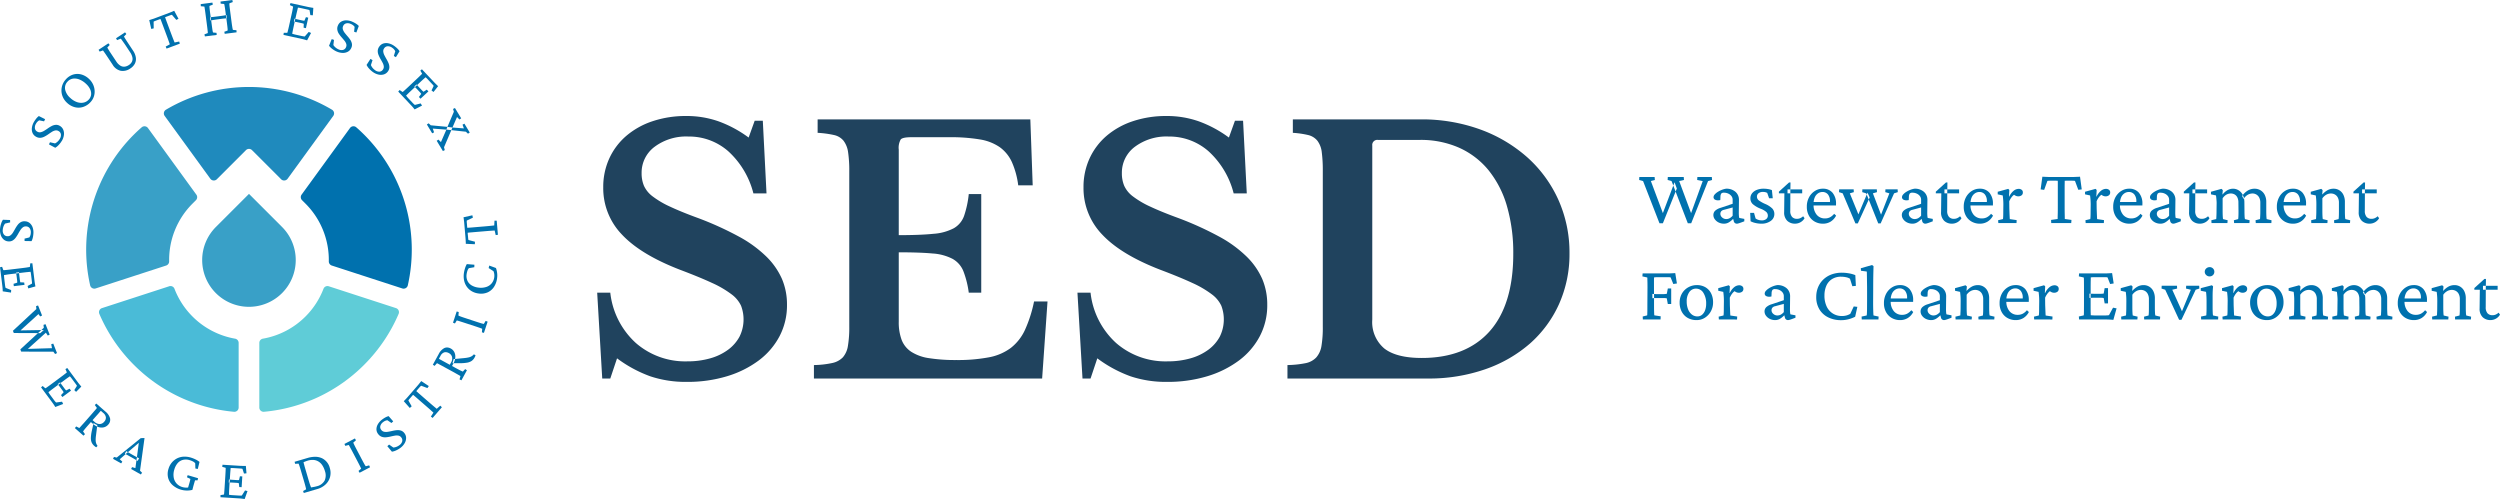 <svg xmlns="http://www.w3.org/2000/svg" xmlns:xlink="http://www.w3.org/1999/xlink" width="400.786" height="80" viewBox="0 0 400.786 80">
  <defs>
    <clipPath id="clip-path">
      <path id="Clip_20" data-name="Clip 20" d="M0,0H5.745V5.838H0Z" fill="none"/>
    </clipPath>
    <clipPath id="clip-path-2">
      <path id="Clip_81" data-name="Clip 81" d="M0,80H400.786V0H0Z" fill="none"/>
    </clipPath>
  </defs>
  <g id="Group_1" data-name="Group 1" transform="translate(-60 -30)">
    <g id="Group_119" data-name="Group 119" transform="translate(60 30)">
      <path id="Fill_1" data-name="Fill 1" d="M11.249.034.479,3.533a.687.687,0,0,0-.425.919,25.988,25.988,0,0,0,5.537,8.175h0a25.982,25.982,0,0,0,16.053,7.528.689.689,0,0,0,.745-.689V9.105a.689.689,0,0,0-.578-.673,12.737,12.737,0,0,1-6.818-3.551A12.746,12.746,0,0,1,12.1.431a.682.682,0,0,0-.85-.4" transform="translate(15.87 45.861)" fill="#4abbd7"/>
      <path id="Fill_3" data-name="Fill 3" d="M4.967,22.327,16.274,26a.688.688,0,0,0,.885-.5A26.074,26.074,0,0,0,10.149,1.34h0Q9.535.726,8.892.166a.687.687,0,0,0-1.005.12L.132,10.96a.689.689,0,0,0,.07.892l.545.545a12.765,12.765,0,0,1,3.746,9.252.694.694,0,0,0,.474.678" transform="translate(48.22 20.241)" fill="#0071ae"/>
      <path id="Fill_5" data-name="Fill 5" d="M19.838,14.71,27.155,4.64a.687.687,0,0,0-.2-.993,26.127,26.127,0,0,0-26.627,0,.686.686,0,0,0-.2.993L7.449,14.71a.689.689,0,0,0,1.045.082l4.663-4.663a.689.689,0,0,1,.974,0l4.663,4.663a.688.688,0,0,0,1.044-.082" transform="translate(26.272 13.943)" fill="#1f8abd"/>
      <path id="Fill_7" data-name="Fill 7" d="M17.042,12.4l.545-.545a.689.689,0,0,0,.07-.892L9.9.286A.687.687,0,0,0,8.9.166Q8.253.727,7.64,1.339h0A26.074,26.074,0,0,0,.63,25.5a.688.688,0,0,0,.884.5l11.308-3.674a.694.694,0,0,0,.474-.678A12.759,12.759,0,0,1,17.042,12.4" transform="translate(13.821 20.241)" fill="#39a0c7"/>
      <path id="Fill_9" data-name="Fill 9" d="M7.4,4.881A12.737,12.737,0,0,1,.578,8.432.688.688,0,0,0,0,9.105v10.36a.688.688,0,0,0,.744.689A25.978,25.978,0,0,0,16.8,12.627h0a26.021,26.021,0,0,0,5.537-8.175.688.688,0,0,0-.426-.919L11.14.034a.682.682,0,0,0-.85.4A12.741,12.741,0,0,1,7.4,4.881Z" transform="translate(41.571 45.861)" fill="#5fccd7"/>
      <path id="Fill_11" data-name="Fill 11" d="M4.8,3.985a3.545,3.545,0,0,1-.488.641,2.451,2.451,0,0,1-.557.458L2.747,4.543,2.909,4.2l.809.185a1.7,1.7,0,0,0,.426-.3,1.967,1.967,0,0,0,.344-.438,1.094,1.094,0,0,0,.173-.718.705.705,0,0,0-.367-.518.751.751,0,0,0-.543-.1,1.628,1.628,0,0,0-.556.237q-.281.18-.58.392A4.946,4.946,0,0,1,2,3.308a1.638,1.638,0,0,1-.652.18,1.232,1.232,0,0,1-.7-.191,1.25,1.25,0,0,1-.535-.591,1.6,1.6,0,0,1-.1-.838A2.473,2.473,0,0,1,.35.925Q.467.725.6.549A3.075,3.075,0,0,1,.858.233,1.824,1.824,0,0,1,1.128,0l1,.5L1.962.848,1.191.686a1.324,1.324,0,0,0-.522.539,1.124,1.124,0,0,0-.178.736.709.709,0,0,0,.366.528.77.77,0,0,0,.557.105,1.761,1.761,0,0,0,.569-.234c.193-.117.389-.247.588-.387A5.308,5.308,0,0,1,3.182,1.6a1.691,1.691,0,0,1,.642-.191,1.138,1.138,0,0,1,.676.174,1.257,1.257,0,0,1,.533.6,1.637,1.637,0,0,1,.109.852,2.459,2.459,0,0,1-.338.956" transform="translate(5.103 18.605)" fill="#0071ae"/>
      <path id="Fill_13" data-name="Fill 13" d="M2.74,5.407a2.488,2.488,0,0,1-.584-.071A2.825,2.825,0,0,1,.908,4.641a2.772,2.772,0,0,1-.785-1.2A2.6,2.6,0,0,1,.062,2.086,2.662,2.662,0,0,1,.732.841,2.578,2.578,0,0,1,1.878.1a2.377,2.377,0,0,1,.68-.1A2.411,2.411,0,0,1,3.17.08,2.893,2.893,0,0,1,4.4.782a2.88,2.88,0,0,1,.663.894,2.755,2.755,0,0,1,.255,1,2.543,2.543,0,0,1-.135.984,2.41,2.41,0,0,1-.516.85,2.756,2.756,0,0,1-1.182.779A2.436,2.436,0,0,1,2.74,5.407ZM2.105.736a1.753,1.753,0,0,0-.271.021,1.446,1.446,0,0,0-.848.463,1.447,1.447,0,0,0-.4,1.259,2.439,2.439,0,0,0,.829,1.368,3.055,3.055,0,0,0,1.054.661,2.157,2.157,0,0,0,.708.127A1.819,1.819,0,0,0,3.512,4.6a1.543,1.543,0,0,0,.858-.479,1.411,1.411,0,0,0,.382-.779A1.621,1.621,0,0,0,4.6,2.464a2.743,2.743,0,0,0-.66-.878,3.374,3.374,0,0,0-1.074-.7A2.135,2.135,0,0,0,2.105.736Z" transform="translate(9.852 11.853)" fill="#0071ae"/>
      <path id="Fill_15" data-name="Fill 15" d="M0,2.8,1.573,1.759l.209.267-.387.415q.02.03.081.138c.041.073.109.184.2.334s.233.362.413.634L2.847,4.69a2.113,2.113,0,0,0,.652.656,1.082,1.082,0,0,0,.678.155,1.544,1.544,0,0,0,.683-.264,1.346,1.346,0,0,0,.477-.512,1.085,1.085,0,0,0,.088-.681,2.317,2.317,0,0,0-.385-.875l-.632-.958q-.22-.334-.4-.585t-.294-.414a1.231,1.231,0,0,0-.162-.2l-.593.232L2.8.95,4.239,0l.208.267-.379.41c.009.015.038.064.085.146s.126.21.236.383.265.409.465.711l.656.995a2.658,2.658,0,0,1,.468,1.161,1.631,1.631,0,0,1-.176.969,2.041,2.041,0,0,1-.693.734,2.066,2.066,0,0,1-1.562.386A2.019,2.019,0,0,1,2.26,5.2L1.447,3.973q-.269-.408-.426-.63L.792,3.02A.762.762,0,0,0,.7,2.9l-.526.188Z" transform="translate(15.805 5.185)" fill="#0071ae"/>
      <path id="Fill_17" data-name="Fill 17" d="M4,0l.687,1.281-.351.179-.7-.811a.89.89,0,0,0-.161.037c-.06.019-.112.037-.156.053l-.3.112L2.792.935q-.141.053-.255.1c.016.044.054.149.112.314s.128.355.209.572.158.425.233.625l.42,1.125q.2.533.352.917c.1.257.167.423.2.5L4.8,4.93l.1.343-2.125.792-.14-.327L3.3,5.377c-.029-.077-.089-.247-.18-.507s-.2-.568-.335-.924l-.42-1.125L2.133,2.2l-.213-.57c-.061-.164-.1-.267-.125-.31q-.111.033-.249.084l-.229.085-.325.122c-.044.016-.094.036-.148.06A.8.8,0,0,0,.7,1.744L.714,2.821l-.393.09L0,1.493l.2-.062.2-.067C.476,1.342.545,1.32.615,1.3s.139-.047.206-.072L3.2.335c.067-.025.133-.051.2-.079L3.6.173,3.8.089C3.869.06,3.935.031,4,0" transform="translate(23.927 1.727)" fill="#0071ae"/>
      <g id="Group_21" data-name="Group 21" transform="translate(32.175)">
        <path id="Clip_20-2" data-name="Clip 20" d="M0,0H5.745V5.838H0Z" fill="none"/>
        <g id="Group_21-2" data-name="Group 21" clip-path="url(#clip-path)">
          <path id="Fill_19" data-name="Fill 19" d="M.674,5.838h0L.6,5.506l.531-.2a.745.745,0,0,0,0-.205l-.011-.1c-.01-.093-.022-.2-.037-.335-.023-.2-.051-.426-.082-.661L.785,2.353C.751,2.089.72,1.862.693,1.678.67,1.519.646,1.357.627,1.243A.66.66,0,0,0,.58,1.052L.017,1,0,.661,1.878.416,1.94.749,1.418.942a.476.476,0,0,0-.009.175c0,.106.017.254.038.427.024.217.054.455.088.709l.065.5-.082.007-.026,0,.067.521.068-.015.037-.008h0L1.6,2.753c.112-.01.258-.025.412-.041.22-.023.49-.055.824-.1s.593-.079.811-.113c.156-.025.289-.047.4-.065l.066.508c-.115.007-.248.018-.408.035-.192.019-.447.049-.8.1-.321.041-.6.081-.828.117-.152.024-.287.048-.4.071h0l.085.652c.039.295.068.517.094.7s.051.319.072.416a.731.731,0,0,0,.055.177l.553.054.027.337L.675,5.838Zm3.175-.414h0l-.061-.332L4.31,4.9a.7.7,0,0,0,.007-.184c0-.106-.018-.252-.037-.421s-.05-.415-.086-.7l-.085-.651.072,0h.026l-.068-.52-.079.014-.017,0-.065-.5c-.04-.3-.072-.534-.1-.709-.03-.21-.056-.345-.072-.42A.534.534,0,0,0,3.755.638L3.2.585,3.175.247,5.071,0l.07.332L4.61.526A.587.587,0,0,0,4.6.7c0,.1.017.238.038.426.019.166.046.379.088.711L4.943,3.5c.04.309.071.53.1.7.029.2.052.325.073.416a.649.649,0,0,0,.054.177l.563.052.017.338L3.85,5.424Z" transform="translate(0 0)" fill="#0071ae"/>
        </g>
      </g>
      <path id="Fill_22" data-name="Fill 22" d="M3.786,5.978h0c-.175-.058-.319-.1-.439-.133-.152-.04-.265-.068-.367-.09L0,5.1l.047-.336.565,0a.748.748,0,0,0,.066-.2l.007-.029c.025-.1.057-.232.1-.394.046-.2.1-.415.148-.651l.36-1.633c.049-.218.1-.436.143-.665L1.478.955c.015-.078.028-.142.039-.2a.613.613,0,0,0,.02-.2L1.026.324,1.124,0,3.912.615c.073.016.155.033.256.052s.19.034.294.051l.325.054L4.709,1.956l-.4-.024-.126-.794a.821.821,0,0,0-.152-.056c-.057-.017-.121-.031-.181-.045L2.865.821C2.771.8,2.679.78,2.573.761A2.508,2.508,0,0,0,2.321.728L2.312.767C2.3.8,2.291.852,2.273.922l-.032.131,0,.011-.055.227c-.03.122-.061.254-.1.417l-.182.823-.1-.027-.031-.009-.105.478.018,0,.114.018L1.57,4.051c-.026.118-.05.233-.074.352-.016.086-.031.164-.045.236l-.016.084c-.017.1-.031.163-.037.192l.162.048.09.026c.089.026.189.052.3.076l.842.185c.131.029.234.05.313.064s.146.025.193.03.09.007.117.007l.635-.725.373.165L3.787,5.977ZM3.6,4.025h0l-.372-.083.026-.614a.584.584,0,0,0-.142-.059c-.067-.02-.151-.042-.249-.064L2.2,3.06c-.077-.018-.16-.033-.245-.045L1.8,2.992l.1-.463.146.038c.088.023.169.041.243.058l.66.145c.092.02.178.036.254.047a1.265,1.265,0,0,0,.151.015L3.6,2.257l.373.082L3.6,4.024Z" transform="translate(45.444 0.493)" fill="#0071ae"/>
      <path id="Fill_24" data-name="Fill 24" d="M1.206,4.99a3.517,3.517,0,0,1-.69-.416A2.481,2.481,0,0,1,0,4.07L.429,3.005l.364.124-.1.824a1.7,1.7,0,0,0,.341.391,1.941,1.941,0,0,0,.473.3,1.089,1.089,0,0,0,.732.094.7.7,0,0,0,.476-.42.749.749,0,0,0,.042-.551,1.616,1.616,0,0,0-.3-.527q-.21-.26-.453-.534a4.988,4.988,0,0,1-.436-.571A1.636,1.636,0,0,1,1.327,1.5,1.227,1.227,0,0,1,1.441.788a1.246,1.246,0,0,1,.53-.595A1.6,1.6,0,0,1,2.793,0a2.437,2.437,0,0,1,.973.232,4.066,4.066,0,0,1,.4.2,2.9,2.9,0,0,1,.342.226,1.719,1.719,0,0,1,.262.244l-.39,1.043-.364-.124L4.1,1.042A1.331,1.331,0,0,0,3.5.581a1.12,1.12,0,0,0-.751-.1A.711.711,0,0,0,2.266.9a.767.767,0,0,0-.043.565,1.767,1.767,0,0,0,.293.541q.207.269.449.543a5.274,5.274,0,0,1,.439.566,1.7,1.7,0,0,1,.259.618,1.141,1.141,0,0,1-.1.691,1.257,1.257,0,0,1-.534.594,1.643,1.643,0,0,1-.836.2,2.462,2.462,0,0,1-.987-.233" transform="translate(52.75 3.265)" fill="#0071ae"/>
      <path id="Fill_26" data-name="Fill 26" d="M1.006,4.634a3.526,3.526,0,0,1-.6-.542A2.428,2.428,0,0,1,0,3.5l.625-.964.333.192L.7,3.518a1.672,1.672,0,0,0,.26.45,1.941,1.941,0,0,0,.406.379,1.091,1.091,0,0,0,.7.234.708.708,0,0,0,.548-.322.755.755,0,0,0,.147-.532,1.623,1.623,0,0,0-.188-.574c-.105-.2-.219-.4-.342-.611A4.937,4.937,0,0,1,1.918,1.9a1.647,1.647,0,0,1-.124-.664,1.232,1.232,0,0,1,.25-.679A1.247,1.247,0,0,1,2.678.072a1.613,1.613,0,0,1,.844-.03,2.454,2.454,0,0,1,.911.414c.125.089.244.181.354.277a3.323,3.323,0,0,1,.292.287,1.778,1.778,0,0,1,.21.29l-.583.949-.333-.191L4.6,1.314A1.323,1.323,0,0,0,4.106.748a1.125,1.125,0,0,0-.717-.24.711.711,0,0,0-.558.32.769.769,0,0,0-.151.546,1.767,1.767,0,0,0,.184.587q.151.3.337.619a5.314,5.314,0,0,1,.321.64,1.7,1.7,0,0,1,.136.656,1.143,1.143,0,0,1-.231.659,1.245,1.245,0,0,1-.639.48,1.633,1.633,0,0,1-.858.037,2.47,2.47,0,0,1-.924-.418" transform="translate(58.765 6.907)" fill="#0071ae"/>
      <path id="Fill_28" data-name="Fill 28" d="M2.629,6.438h0c-.111-.145-.205-.262-.287-.358S2.188,5.9,2.089,5.8L0,3.575l.228-.251L.7,3.641A.77.77,0,0,0,.86,3.517l.324-.293c.135-.122.3-.275.489-.454L2.891,1.626c.2-.186.359-.339.493-.469S3.623.924,3.7.849A.658.658,0,0,0,3.826.7L3.539.212,3.8,0,5.759,2.08c.056.06.118.123.183.188s.136.134.213.208l.1.1.136.13-.734.934-.319-.249.344-.724a.884.884,0,0,0-.094-.132c-.048-.056-.086-.1-.125-.139L4.778,1.66c-.074-.079-.143-.151-.208-.214a2.378,2.378,0,0,0-.189-.169l-.014.013-.135.121-.282.252q-.158.143-.314.289l-.614.578-.066-.078-.02-.024-.356.335.076.072.021.02L1.887,3.6c-.087.081-.174.165-.26.249l-.23.23c-.067.067-.114.113-.14.137l.093.114,0,.006.069.084c.06.071.126.148.2.229l.592.628c.072.079.144.154.221.23a1.959,1.959,0,0,0,.144.134c.033.028.064.052.092.072l.932-.242.216.347-1.2.623Zm.946-1.719h0l-.26-.279.367-.491A.514.514,0,0,0,3.6,3.819c-.041-.052-.1-.115-.17-.194l-.463-.493c-.058-.061-.116-.119-.176-.175l-.111-.1.345-.324.1.114c.068.078.12.134.166.184l.464.493c.071.076.131.135.183.182s.092.08.117.1l.52-.343.262.279L3.576,4.718Z" transform="translate(63.842 11.108)" fill="#0071ae"/>
      <path id="Fill_30" data-name="Fill 30" d="M2.567,6.9h0L1.575,5.255l.28-.19.4.4.871-2L.946,3.3l.207.6-.3.159L0,2.643l.28-.19.349.319,2.665.252-.173.437.8.087L2.75,6.291l.12.457-.3.152ZM6.592,4.12h0L6.251,3.8,3.922,3.549l.182-.42h0l-.809-.1L4.327.6,4.2.152,4.5,0l1,1.653-.28.189-.387-.4L4.1,3.128h0l1.831.141-.214-.6.3-.159L6.873,3.93l-.281.189Z" transform="translate(68.434 17.315)" fill="#0071ae"/>
      <path id="Fill_32" data-name="Fill 32" d="M.01,1.445A3.507,3.507,0,0,1,.17.655,2.435,2.435,0,0,1,.47,0L1.618.045l.006.384L.815.616a1.7,1.7,0,0,0-.254.453,1.963,1.963,0,0,0-.118.544A1.082,1.082,0,0,0,.6,2.334a.7.7,0,0,0,.556.307.754.754,0,0,0,.533-.146,1.637,1.637,0,0,0,.4-.455c.116-.19.232-.392.35-.606a4.908,4.908,0,0,1,.391-.6A1.618,1.618,0,0,1,3.335.385,1.227,1.227,0,0,1,4.046.253a1.242,1.242,0,0,1,.739.3,1.613,1.613,0,0,1,.458.71,2.455,2.455,0,0,1,.109.994,4.176,4.176,0,0,1-.057.446,2.971,2.971,0,0,1-.1.4,1.732,1.732,0,0,1-.141.328L3.942,3.411l-.006-.384.765-.19a1.334,1.334,0,0,0,.234-.713,1.126,1.126,0,0,0-.161-.74.712.712,0,0,0-.56-.315.764.764,0,0,0-.547.149,1.749,1.749,0,0,0-.41.458q-.183.285-.36.606a5.344,5.344,0,0,1-.386.6,1.694,1.694,0,0,1-.494.452,1.138,1.138,0,0,1-.685.138,1.25,1.25,0,0,1-.739-.3,1.634,1.634,0,0,1-.47-.719A2.451,2.451,0,0,1,.01,1.445" transform="translate(0 35.227)" fill="#0071ae"/>
      <path id="Fill_34" data-name="Fill 34" d="M1.761,4.7h0L.428,4.5c0-.162-.01-.315-.021-.458C.395,3.881.383,3.765.37,3.663L0,.635.332.567.523,1.1A.282.282,0,0,0,.588,1.1C.623,1.1.67,1.1.728,1.1c.12-.011.27-.026.434-.044.2-.02.421-.046.663-.076l1.66-.2c.219-.028.471-.06.674-.087L4.6.623A.668.668,0,0,0,4.786.578L4.843.015,5.182,0l.346,2.834c.01.083.023.174.036.26s.031.189.049.293c.015.086.031.173.047.263l.011.062-1.144.319-.11-.39.706-.382a.854.854,0,0,0,0-.161c0-.053-.01-.112-.018-.185l-.122-1c-.012-.109-.026-.206-.04-.3s-.033-.17-.054-.249l-.076.008-.124.013c-.109.01-.234.022-.375.037-.125.012-.26.027-.424.047l-.837.1,0-.065,0-.069-.485.06.008.041.016.09-1.077.132c-.12.015-.24.031-.357.049L1,1.837l-.171.026c-.085.014-.154.024-.193.028,0,.074.007.155.013.263s.016.2.029.306l.1.856c.016.127.03.234.043.318.01.066.022.129.037.193.011.042.021.077.03.105l0,.008.895.355L1.761,4.7Zm.445-1.03h0l-.045-.379.587-.179a.568.568,0,0,0,.008-.154c0-.071-.01-.158-.022-.257l-.082-.67c-.009-.071-.022-.152-.04-.247l-.027-.149.47-.057c0,.045.007.087.01.127l0,.023c.008.089.017.172.026.248l.082.671c.01.085.023.171.04.255s.028.122.036.148l.624.032.046.38-1.714.21Z" transform="translate(0.007 42.206)" fill="#0071ae"/>
      <path id="Fill_36" data-name="Fill 36" d="M6.763,7.787h0L6.48,7.411,1.327,7.4l-.14-.355L4.015,4.433.142,4.418,0,4.062,3.76.568,3.712.108,4.032,0l.641,1.612-.305.149-.274-.378L1.218,4l3.333-.057-.536.495h.372l.566-.5-.4.007.4-.37L4.9,3.109,5.225,3l.666,1.678-.3.149-.308-.462-2.887,2.6,3.865-.118-.118-.633.324-.1.6,1.521-.3.149Z" transform="translate(2.071 48.969)" fill="#0071ae"/>
      <path id="Fill_38" data-name="Fill 38" d="M2.279,6.258h0c-.1-.17-.178-.29-.244-.388s-.145-.212-.217-.309L0,3.11l.255-.223.428.369a.776.776,0,0,0,.178-.1q.131-.092.356-.252c.142-.1.318-.231.538-.394l1.343-1c.222-.165.4-.3.545-.409l.018-.013C3.8.98,3.909.9,3.99.832A.657.657,0,0,0,4.134.7L3.906.181,4.193,0l1.7,2.294c.054.073.106.141.16.208s.123.154.189.231l.129.156.081.1-.838.842-.288-.283.425-.681a.808.808,0,0,0-.077-.142c-.037-.056-.073-.105-.108-.151l-.6-.808c-.061-.082-.122-.162-.181-.236a2.31,2.31,0,0,0-.169-.192L4.6,1.345l-.15.105-.308.218c-.136.1-.246.177-.346.251l-.677.5-.051-.077L3.049,2.31,2.656,2.6l.086.1-.871.646c-.11.082-.2.151-.287.218l-.143.112-.112.088-.023.018c-.062.048-.106.083-.133.1l.04.062.1.161c.052.078.11.162.176.251l.514.693c.067.092.132.177.194.255s.1.117.129.148.064.066.083.084l.954-.132.174.369L2.28,6.257Zm1.139-1.6h0l-.225-.307.421-.446a.557.557,0,0,0-.067-.137c-.035-.057-.082-.125-.147-.213L3,3.014c-.041-.056-.092-.12-.155-.194l-.1-.115.381-.282.085.125c.053.077.1.143.146.2l.4.544c.056.076.11.144.161.2a1.442,1.442,0,0,0,.1.112l.557-.281.228.308L3.418,4.66Z" transform="translate(6.584 58.99)" fill="#0071ae"/>
      <path id="Fill_40" data-name="Fill 40" d="M3.426,7.014h0a1.856,1.856,0,0,1-.161-.1c-.05-.037-.1-.078-.157-.125a1.614,1.614,0,0,1-.424-.568,1.836,1.836,0,0,1-.118-.755,6.39,6.39,0,0,1,.152-1.1L2.954,3.3a2.52,2.52,0,0,0,.61.39L3.381,5.152a5.386,5.386,0,0,0-.048.734,1.58,1.58,0,0,0,.084.5,1.474,1.474,0,0,0,.22.4l-.211.227Zm-2.05-1.87h0L0,3.934l.21-.266.5.257q.041-.046.13-.14c.053-.057.125-.135.206-.229s.171-.193.256-.283.187-.206.279-.311l1.1-1.255c.158-.179.295-.338.4-.466l.047-.055L3.2,1.11c.09-.106.163-.192.216-.257a.608.608,0,0,0,.11-.158L3.19.236,3.433,0,4.9,1.286A2.138,2.138,0,0,1,5.64,2.372a1.117,1.117,0,0,1-.3,1.009,1.329,1.329,0,0,1-.694.426,1.494,1.494,0,0,1-.352.042,1.757,1.757,0,0,1-.5-.078,1.984,1.984,0,0,1-.226-.083l.029-.232-.6-.327L2.954,3.3a.308.308,0,0,1-.026-.021l-.01-.008-.347-.306-.435.495c-.17.195-.309.354-.419.484s-.2.241-.26.323-.1.132-.131.178l-.014.02.307.446-.243.236ZM4.17,1.169a.319.319,0,0,0-.059.048c-.022.02-.057.058-.118.127l-.1.117,0,.005-.133.152-.065.074L3.329,2.1l-.494.561.3.264a1.256,1.256,0,0,0,.818.36h.009A.978.978,0,0,0,4.7,2.912.927.927,0,0,0,4.97,2.2a1.089,1.089,0,0,0-.413-.689Z" transform="translate(12.004 64.696)" fill="#0071ae"/>
      <path id="Fill_42" data-name="Fill 42" d="M4.465,5.845h0L2.9,4.964l.15-.3.534.158.17-1.268L3.429,3.36c-.165-.1-.332-.192-.5-.284s-.318-.177-.486-.269L2.024,2.58l.108-.1L2.348,2.3l.04-.034c-.107-.065-.2-.121-.265-.165l-.231.411.124.066.006,0-.949.827.412.375L1.3,4.066,0,3.334l.15-.3.441.1L4.447.019,5.049,0,4.327,5.237l.326.327-.188.28ZM3.753,3.55l.186.111.007,0,.231-.41c-.1-.048-.218-.11-.349-.179L4.132.77,2.388,2.264l.13.078c.174.1.384.226.624.361.213.119.437.244.628.343l.059.031-.006.049-.05.288Z" transform="translate(18.121 70.222)" fill="#0071ae"/>
      <path id="Fill_44" data-name="Fill 44" d="M2.146,5.3A3.465,3.465,0,0,1,.831,4.6a2.4,2.4,0,0,1-.74-1.14A2.614,2.614,0,0,1,.136,1.953,2.768,2.768,0,0,1,.625,1a2.662,2.662,0,0,1,.8-.678A2.628,2.628,0,0,1,2.482.01,3.435,3.435,0,0,1,3.741.158a4.744,4.744,0,0,1,.731.289,3.1,3.1,0,0,1,.633.4L4.828,1.98,4.442,1.9l-.024-.833a1.09,1.09,0,0,0-.381-.3,2.835,2.835,0,0,0-.492-.2A1.988,1.988,0,0,0,2.388.535a1.681,1.681,0,0,0-.827.558,2.72,2.72,0,0,0-.49.959,2.75,2.75,0,0,0-.1,1.305,1.9,1.9,0,0,0,.479.971,2.025,2.025,0,0,0,.922.554,2.319,2.319,0,0,0,.558.085,1.6,1.6,0,0,0,.59-.081L3.174,5.3l.263-.9c.054-.181.1-.346.136-.493a3.155,3.155,0,0,0,.071-.336l-.553-.264.118-.336,1.663.489L4.794,3.8l-.406-.008c-.008.029-.028.1-.059.205l-.116.392q-.085.291-.138.5c-.036.141-.072.286-.11.436a3.044,3.044,0,0,1-.9.107A3.48,3.48,0,0,1,2.146,5.3" transform="translate(26.879 73.206)" fill="#0071ae"/>
      <path id="Fill_46" data-name="Fill 46" d="M3.882,5.5h0c-.142-.023-.308-.049-.454-.064S3.168,5.408,3.05,5.4L.006,5.21,0,4.871l.558-.09a.7.7,0,0,0,.035-.2c.01-.106.022-.251.036-.436s.029-.4.046-.664L.78,1.81c.017-.271.029-.5.038-.679C.828.924.834.789.836.691a.676.676,0,0,0-.009-.2L.284.336.332,0,3.181.178l.04,0c.071,0,.145.008.222.009s.191.005.3.006l.321,0h.008l.1,1.183-.4.038L3.525.654A.9.9,0,0,0,3.367.622C3.309.616,3.246.61,3.181.606l-1-.063C2.063.536,1.966.532,1.88.529H1.816c-.064,0-.127,0-.189.006,0,.011,0,.03,0,.058s-.007.083-.012.143l0,.031c-.009.1-.02.217-.03.346s-.022.27-.031.425l-.053.842-.076-.008L1.36,2.363l-.031.488h.134L1.4,3.934c-.007.1-.013.213-.018.36l0,.1c0,.084-.006.157-.008.223,0,.1-.006.16-.008.2l.076.01.185.024c.087.011.188.02.306.028l.861.054c.122.008.229.012.319.014l.1,0c.036,0,.069,0,.1,0,.05,0,.086-.006.116-.01l.515-.814.394.1L3.882,5.5ZM3.395,3.6h0l-.381-.025-.069-.61A.569.569,0,0,0,2.8,2.926c-.065-.01-.147-.018-.257-.026l-.674-.041c-.081,0-.165-.007-.249-.007H1.464l.03-.473.15.015c.1.01.177.017.248.021l.674.042c.083.005.153.008.213.008h.045a1.507,1.507,0,0,0,.152-.008l.145-.606.382.023L3.395,3.6Z" transform="translate(35.342 74.503)" fill="#0071ae"/>
      <path id="Fill_48" data-name="Fill 48" d="M1.47,5.807h0l-.111-.319.486-.272a4.046,4.046,0,0,0-.1-.444c-.066-.256-.142-.533-.228-.823l-.472-1.6C.942,1.988.855,1.71.783,1.495a3,3,0,0,0-.15-.4l-.555.034L0,.8,2.064.192A4.34,4.34,0,0,1,3.274,0,2.642,2.642,0,0,1,4.357.218,2.347,2.347,0,0,1,5.642,1.8a2.625,2.625,0,0,1,.04,1.43,2.563,2.563,0,0,1-.707,1.19,3.179,3.179,0,0,1-1.337.75l-2.167.636ZM2.86.5a2.774,2.774,0,0,0-.772.121c-.113.035-.218.071-.32.11A3.406,3.406,0,0,0,1.423.88c.015.051.034.122.057.211s.058.215.1.378.114.4.19.661l.471,1.606c.051.171.1.333.146.481s.091.276.137.4.079.213.109.292c.188-.03.355-.06.507-.088s.287-.062.429-.1A1.923,1.923,0,0,0,4.8,3.832,2.015,2.015,0,0,0,4.861,2.3a3.407,3.407,0,0,0-.426-.945,1.931,1.931,0,0,0-.617-.6A1.777,1.777,0,0,0,3.032.506C2.976.5,2.918.5,2.86.5Z" transform="translate(47.232 73.23)" fill="#0071ae"/>
      <path id="Fill_50" data-name="Fill 50" d="M2.429,5.5l-.173-.291.422-.363A.756.756,0,0,0,2.6,4.657q-.07-.144-.195-.39T2.1,3.675l-.778-1.48Q1.137,1.841,1,1.6C.913,1.431.843,1.3.79,1.209a.638.638,0,0,0-.111-.163l-.538.142L0,.881,1.677,0,1.85.29,1.427.653a.549.549,0,0,0,.054.168c.037.091.1.22.182.386s.194.379.329.636l.778,1.48q.2.378.331.62t.213.366a.719.719,0,0,0,.112.147l.538-.143.141.308Z" transform="translate(55.218 70.29)" fill="#0071ae"/>
      <path id="Fill_52" data-name="Fill 52" d="M3.862,5.074a3.591,3.591,0,0,1-.694.411A2.429,2.429,0,0,1,2.48,5.7l-.734-.881.281-.262.68.475a1.669,1.669,0,0,0,.507-.115A1.947,1.947,0,0,0,3.7,4.64a1.089,1.089,0,0,0,.43-.6.71.71,0,0,0-.145-.618.749.749,0,0,0-.466-.3,1.619,1.619,0,0,0-.6.01q-.329.061-.685.145a4.908,4.908,0,0,1-.709.114,1.642,1.642,0,0,1-.672-.078,1.239,1.239,0,0,1-.574-.439A1.243,1.243,0,0,1,0,2.127a1.606,1.606,0,0,1,.22-.815A2.469,2.469,0,0,1,.885.564c.122-.093.245-.179.369-.256A3.08,3.08,0,0,1,1.616.114,1.771,1.771,0,0,1,1.954,0l.735.837L2.407,1.1,1.754.659a1.325,1.325,0,0,0-.686.3,1.128,1.128,0,0,0-.442.615A.705.705,0,0,0,.767,2.2a.769.769,0,0,0,.477.306,1.764,1.764,0,0,0,.615,0c.223-.036.453-.083.69-.138a5.376,5.376,0,0,1,.707-.118,1.685,1.685,0,0,1,.667.065,1.137,1.137,0,0,1,.561.415,1.257,1.257,0,0,1,.27.752,1.643,1.643,0,0,1-.219.831,2.469,2.469,0,0,1-.673.759" transform="translate(60.35 66.713)" fill="#0071ae"/>
      <path id="Fill_54" data-name="Fill 54" d="M2.8,0,4.015.8l-.223.324-1-.376a.758.758,0,0,0-.125.11C2.621.9,2.584.94,2.553.976l-.21.241L2.185,1.4c-.066.076-.124.147-.174.214q.054.047.249.222c.13.117.283.251.457.4l.5.438.907.787q.429.374.748.638t.412.346l.576-.5.251.253L4.628,5.91l-.28-.219.409-.634c-.062-.055-.2-.175-.4-.36s-.45-.4-.737-.651l-.906-.787-.5-.437-.46-.4a3.3,3.3,0,0,0-.258-.212c-.054.054-.114.118-.178.192s-.118.135-.16.185l-.228.261c-.031.036-.065.078-.1.124a.864.864,0,0,0-.088.136l.527.94-.3.267L0,3.224c.052-.05.1-.1.151-.153L.3,2.916l.15-.159C.5,2.7.546,2.649.593,2.6L2.26.675C2.307.621,2.352.566,2.4.511L2.53.344,2.666.173C2.713.116,2.757.058,2.8,0" transform="translate(64.729 61.09)" fill="#0071ae"/>
      <path id="Fill_56" data-name="Fill 56" d="M4.584,5.266h0l-.3-.147.144-.54L4.4,4.564l-.137-.08c-.084-.05-.174-.1-.267-.152-.115-.063-.238-.134-.333-.188-.114-.066-.232-.133-.364-.205l-1.466-.8c-.237-.13-.441-.241-.606-.329l-.194-.1L1.016,2.7.836,2.6a.627.627,0,0,0-.179-.072l-.374.423L0,2.768.937,1.062A2.139,2.139,0,0,1,1.836.1,1.04,1.04,0,0,1,2.274,0a1.271,1.271,0,0,1,.612.174,1.327,1.327,0,0,1,.566.585A1.628,1.628,0,0,1,3.6,1.6a1.975,1.975,0,0,1-.032.239L5.04,1.7a5.423,5.423,0,0,0,.726-.114,1.558,1.558,0,0,0,.476-.19,1.489,1.489,0,0,0,.338-.3l.268.158a1.63,1.63,0,0,1-.069.18,1.969,1.969,0,0,1-.088.18,1.59,1.59,0,0,1-.462.537,1.83,1.83,0,0,1-.712.279,6.343,6.343,0,0,1-1.11.091H3.322l-.02.037-.225.41.576.316c.2.109.388.211.564.3.144.077.269.139.371.184l.05.022.175.076.37-.4.283.185L4.584,5.265ZM2.05.752a.756.756,0,0,0-.24.039,1.093,1.093,0,0,0-.581.553L.98,1.8a.307.307,0,0,0,.06.048c.027.018.076.047.149.087l.108.06.007,0,.2.113.234.128.328.18.654.359.193-.35a1.245,1.245,0,0,0,.172-.885A.979.979,0,0,0,2.567.9,1.08,1.08,0,0,0,2.05.752ZM3.57,1.841l-.232.022L3.15,2.52h.172A2.482,2.482,0,0,0,3.57,1.841Z" transform="translate(69.389 55.705)" fill="#0071ae"/>
      <path id="Fill_58" data-name="Fill 58" d="M4.958,3.433l-.326-.089.051-.554A.734.734,0,0,0,4.5,2.7c-.1-.037-.238-.085-.411-.145s-.385-.131-.633-.213L1.864,1.824q-.38-.124-.647-.209L.8,1.486A.665.665,0,0,0,.6,1.446l-.288.476L0,1.8.592,0,.919.089.868.643a.5.5,0,0,0,.154.084c.091.04.224.089.4.151s.4.137.679.228l1.588.523q.405.134.669.216c.175.054.311.093.406.115a.636.636,0,0,0,.184.027l.287-.476.316.123Z" transform="translate(72.623 49.933)" fill="#0071ae"/>
      <path id="Fill_60" data-name="Fill 60" d="M5.355,2.265a3.286,3.286,0,0,1-.478,1.359,2.4,2.4,0,0,1-1.013.895,2.64,2.64,0,0,1-1.5.19,2.82,2.82,0,0,1-1.02-.33A2.546,2.546,0,0,1,.554,3.7a2.671,2.671,0,0,1-.468-.989A3.377,3.377,0,0,1,.034,1.455,4.608,4.608,0,0,1,.205.7,3.4,3.4,0,0,1,.5,0L1.718.1,1.7.5.83.653a1.226,1.226,0,0,0-.23.418,2.587,2.587,0,0,0-.126.522A1.88,1.88,0,0,0,.62,2.71a1.7,1.7,0,0,0,.682.717,2.725,2.725,0,0,0,1.024.336,2.842,2.842,0,0,0,1.3-.1,1.851,1.851,0,0,0,.877-.6A1.9,1.9,0,0,0,4.9,2.116a1.977,1.977,0,0,0,0-.52,1.809,1.809,0,0,0-.128-.465L4,.635l.1-.4L5.174.627a3.558,3.558,0,0,1,.18.75,3.3,3.3,0,0,1,0,.888" transform="translate(74.336 42.339)" fill="#0071ae"/>
      <path id="Fill_62" data-name="Fill 62" d="M0,.318,1.418,0,1.5.386.527.844a.867.867,0,0,0-.008.166c0,.062,0,.117.009.164l.028.319c0,.06.012.139.02.24s.02.192.033.274c.047,0,.158-.013.332-.024s.377-.028.608-.048l.664-.057,1.2-.1c.377-.032.7-.063.978-.093s.453-.048.535-.055L4.965.866l.357,0,.193,2.26-.353.048-.17-.735c-.082.007-.262.019-.536.037s-.6.042-.981.075l-1.2.1-.664.057-.608.052c-.173.015-.284.027-.331.037,0,.078,0,.165.014.262S.7,3.236.71,3.3l.03.346q.006.07.018.159a.808.808,0,0,0,.036.157l1.041.277-.019.4L.364,4.572c0-.072,0-.143,0-.214L.35,4.144c0-.071-.006-.143-.01-.217S.332,3.78.326,3.709L.109,1.175C.1,1.1.1,1.033.086.962L.059.75Q.046.645.032.534C.023.46.012.388,0,.318" transform="translate(74.308 34.514)" fill="#0071ae"/>
      <path id="Fill_64" data-name="Fill 64" d="M7.5,0l5.3,5.3a7.5,7.5,0,0,1,0,10.607h0a7.5,7.5,0,0,1-10.608,0h0A7.5,7.5,0,0,1,2.2,5.3Z" transform="translate(32.414 31.083)" fill="#39a0c7"/>
      <path id="Fill_66" data-name="Fill 66" d="M0,28.326H2.1a12.793,12.793,0,0,0,4.1,8.066,12.05,12.05,0,0,0,8.255,2.941,13.11,13.11,0,0,0,3.668-.486,8.806,8.806,0,0,0,2.86-1.376,6.373,6.373,0,0,0,1.835-2.1,6.2,6.2,0,0,0,.242-4.964,4.862,4.862,0,0,0-1.537-1.834,16.131,16.131,0,0,0-3.1-1.808q-1.971-.917-5.1-2.1-6.313-2.428-9.334-5.638A10.691,10.691,0,0,1,.971,11.438,10.948,10.948,0,0,1,1.942,6.8,10.562,10.562,0,0,1,4.667,3.183,12.588,12.588,0,0,1,8.876.836,16.737,16.737,0,0,1,14.3,0a15.355,15.355,0,0,1,5.179.863,19.043,19.043,0,0,1,4.8,2.59l.972-2.7h1.3l.593,11.654h-2.1a13.665,13.665,0,0,0-4.047-6.771,9.516,9.516,0,0,0-6.366-2.347A8.473,8.473,0,0,0,9.2,4.937,5.163,5.163,0,0,0,7.122,9.172,5.132,5.132,0,0,0,7.5,11.195a4.445,4.445,0,0,0,1.4,1.7,14.624,14.624,0,0,0,2.806,1.645q1.781.839,4.586,1.862a51.917,51.917,0,0,1,6.448,2.94,19.645,19.645,0,0,1,4.37,3.184,11.534,11.534,0,0,1,2.509,3.588,10.428,10.428,0,0,1,.809,4.155,10.662,10.662,0,0,1-1.186,5.017,11.609,11.609,0,0,1-3.319,3.885,16.369,16.369,0,0,1-5.071,2.536,21.783,21.783,0,0,1-6.5.917,17.869,17.869,0,0,1-5.827-.89,20.637,20.637,0,0,1-5.342-2.887L2.1,42.084H.809Z" transform="translate(95.738 18.598)" fill="#20435e"/>
      <path id="Fill_68" data-name="Fill 68" d="M13.6,18.56q3.453,0,5.557-.216a8.236,8.236,0,0,0,3.264-.89,3.7,3.7,0,0,0,1.646-1.97,15.777,15.777,0,0,0,.756-3.507h2V27.786h-2a15.044,15.044,0,0,0-.864-3.453,3.949,3.949,0,0,0-1.726-1.969,8.074,8.074,0,0,0-3.211-.864Q17,21.313,13.6,21.311V32.426a8.089,8.089,0,0,0,.459,2.914,4,4,0,0,0,1.537,1.915,7.186,7.186,0,0,0,2.86,1.025,27.028,27.028,0,0,0,4.37.3,26.634,26.634,0,0,0,5.207-.432,8.454,8.454,0,0,0,3.534-1.51,7.8,7.8,0,0,0,2.266-2.887,21.046,21.046,0,0,0,1.457-4.559h2.158l-.863,12.356H0V39.386a14.806,14.806,0,0,0,2.914-.323,3.32,3.32,0,0,0,1.727-.918,3.626,3.626,0,0,0,.809-1.834,17.869,17.869,0,0,0,.216-3.076V8.308A19.849,19.849,0,0,0,5.477,5.26a3.913,3.913,0,0,0-.729-1.835,2.721,2.721,0,0,0-1.537-.917A16.059,16.059,0,0,0,.594,2.157V0h34.1l.378,10.575h-2.32a13.244,13.244,0,0,0-1.025-3.75,6.031,6.031,0,0,0-1.943-2.374,7.784,7.784,0,0,0-3.21-1.241,28.1,28.1,0,0,0-4.829-.351h-6.1c-.936,0-1.51.117-1.726.351A2.7,2.7,0,0,0,13.6,4.855Z" transform="translate(130.484 19.138)" fill="#20435e"/>
      <path id="Fill_70" data-name="Fill 70" d="M0,28.326H2.1a12.793,12.793,0,0,0,4.1,8.066,12.05,12.05,0,0,0,8.255,2.941,13.11,13.11,0,0,0,3.668-.486,8.806,8.806,0,0,0,2.86-1.376,6.373,6.373,0,0,0,1.835-2.1,6.2,6.2,0,0,0,.242-4.964,4.862,4.862,0,0,0-1.537-1.834,16.131,16.131,0,0,0-3.1-1.808q-1.971-.917-5.1-2.1-6.313-2.428-9.334-5.638A10.691,10.691,0,0,1,.971,11.438,10.948,10.948,0,0,1,1.942,6.8,10.562,10.562,0,0,1,4.667,3.183,12.588,12.588,0,0,1,8.876.836,16.737,16.737,0,0,1,14.3,0a15.355,15.355,0,0,1,5.179.863,19.043,19.043,0,0,1,4.8,2.59l.972-2.7h1.3l.593,11.654h-2.1a13.665,13.665,0,0,0-4.047-6.771,9.516,9.516,0,0,0-6.366-2.347A8.473,8.473,0,0,0,9.2,4.937,5.163,5.163,0,0,0,7.122,9.172,5.132,5.132,0,0,0,7.5,11.195a4.445,4.445,0,0,0,1.4,1.7,14.624,14.624,0,0,0,2.806,1.645q1.781.839,4.586,1.862a51.917,51.917,0,0,1,6.448,2.94,19.645,19.645,0,0,1,4.37,3.184,11.534,11.534,0,0,1,2.509,3.588,10.428,10.428,0,0,1,.809,4.155,10.662,10.662,0,0,1-1.186,5.017,11.609,11.609,0,0,1-3.319,3.885,16.369,16.369,0,0,1-5.071,2.536,21.783,21.783,0,0,1-6.5.917,17.869,17.869,0,0,1-5.827-.89,20.637,20.637,0,0,1-5.342-2.887L2.1,42.084H.809Z" transform="translate(172.731 18.598)" fill="#20435e"/>
      <path id="Fill_72" data-name="Fill 72" d="M22.5,41.545H0V39.387a16.2,16.2,0,0,0,2.887-.3,3.215,3.215,0,0,0,1.726-.917,3.658,3.658,0,0,0,.837-1.834,17.921,17.921,0,0,0,.216-3.1V8.309A23.083,23.083,0,0,0,5.5,5.26a3.738,3.738,0,0,0-.7-1.833,2.711,2.711,0,0,0-1.483-.917A14.428,14.428,0,0,0,.864,2.158V0h20.5a27.446,27.446,0,0,1,9.55,1.618A23.357,23.357,0,0,1,38.47,6.1a20.354,20.354,0,0,1,4.964,6.8,20.678,20.678,0,0,1,1.78,8.579,19.556,19.556,0,0,1-1.672,8.12,18.648,18.648,0,0,1-4.667,6.34A21.74,21.74,0,0,1,31.7,40.061,27.454,27.454,0,0,1,22.5,41.545ZM14.514,3.291a.813.813,0,0,0-.917.917V32.1a5.535,5.535,0,0,0,1.942,4.64c1.289,1,3.3,1.51,5.989,1.51,4.69,0,8.348-1.434,10.872-4.262s3.8-7,3.8-12.409a26.845,26.845,0,0,0-1.025-7.716A16.34,16.34,0,0,0,32.211,8.12,12.909,12.909,0,0,0,27.49,4.532a15.188,15.188,0,0,0-6.231-1.241Z" transform="translate(206.398 19.138)" fill="#20435e"/>
      <path id="Fill_74" data-name="Fill 74" d="M8.339,7.421H7.8L5.841,2.337l.2-.488L5.672.843l-.2.531L5.194.654,4.565.478,4.59,0H7.144l.037.478L6.414.642l1.91,5.153L10.187.654,9.3.478,9.332,0h2.315l.037.478-.641.176L8.34,7.421Zm-4.541,0H3.257L.628.654,0,.478.025,0H2.477l.038.478L1.874.642,3.8,5.788,5.471,1.375l.37.962L3.8,7.421Z" transform="translate(262.782 28.376)" fill="#0071ae"/>
      <path id="Fill_76" data-name="Fill 76" d="M3.761,5.61a.5.5,0,0,1-.5-.44l-.094-.335a3.364,3.364,0,0,1-.655.542,1.5,1.5,0,0,1-.787.233,1.93,1.93,0,0,1-.893-.2,1.664,1.664,0,0,1-.61-.516A1.131,1.131,0,0,1,0,4.239a.952.952,0,0,1,.277-.7,2.25,2.25,0,0,1,.9-.478l1.912-.643V1.774A.955.955,0,0,0,2.905,1.2,1.3,1.3,0,0,0,2.4.793,1.605,1.605,0,0,0,1.7.642.547.547,0,0,0,1.27.774a.959.959,0,0,0-.138.522l-.025.528a1.718,1.718,0,0,1-.367.043,1.024,1.024,0,0,1-.4-.075.447.447,0,0,1-.315-.434A.668.668,0,0,1,.208.931,2.2,2.2,0,0,1,.692.522,3.647,3.647,0,0,1,1.346.189,3.217,3.217,0,0,1,2.037,0,2.187,2.187,0,0,1,3.528.491,1.672,1.672,0,0,1,4.1,1.774L4.075,3.887c0,.149.006.3.019.465a1.566,1.566,0,0,0,.057.339l.806.151v.389l-.617.228c-.127.045-.234.08-.327.106A.913.913,0,0,1,3.761,5.61Zm-.667-2.6h0l-1.408.378a.773.773,0,0,0-.434.239.641.641,0,0,0-.132.415A.767.767,0,0,0,1.4,4.61a.955.955,0,0,0,.661.258A1.148,1.148,0,0,0,2.6,4.736a1.731,1.731,0,0,0,.49-.409V3.006Z" transform="translate(274.68 30.25)" fill="#0071ae"/>
      <path id="Fill_78" data-name="Fill 78" d="M1.786,5.61A4.163,4.163,0,0,1,.855,5.5,3.136,3.136,0,0,1,.063,5.22L0,3.874H.616l.252.906a1.738,1.738,0,0,0,1.006.3,1.084,1.084,0,0,0,.692-.208.674.674,0,0,0,.264-.559.8.8,0,0,0-.239-.573,3,3,0,0,0-.931-.534A4.328,4.328,0,0,1,.4,2.459a1.24,1.24,0,0,1-.365-.924,1.264,1.264,0,0,1,.271-.8A1.775,1.775,0,0,1,1.056.195,2.917,2.917,0,0,1,2.163,0,4.2,4.2,0,0,1,2.88.063a2.816,2.816,0,0,1,.6.164l.139,1.308H3.031l-.3-.856a1.133,1.133,0,0,0-.3-.119A1.565,1.565,0,0,0,2.05.516a1.1,1.1,0,0,0-.7.208.649.649,0,0,0-.265.534.745.745,0,0,0,.29.61A5.374,5.374,0,0,0,2.39,2.44a3.579,3.579,0,0,1,1.157.742,1.275,1.275,0,0,1,.327.881,1.325,1.325,0,0,1-.591,1.113,2.465,2.465,0,0,1-1.5.434" transform="translate(280.58 30.25)" fill="#0071ae"/>
      <path id="Clip_81-2" data-name="Clip 81" d="M0,80H400.786V0H0Z" fill="none"/>
      <g id="Mask_Group_4" data-name="Mask Group 4" clip-path="url(#clip-path-2)">
        <path id="Fill_80" data-name="Fill 80" d="M2.591,6.6a1.763,1.763,0,0,1-1.258-.465,1.844,1.844,0,0,1-.49-1.4L.88,1.736H0V1.472L1.623,0h.238L1.842,1.107H3.735v.629h-1.9v-.29l.006-.339H1.383v.629h.452L1.824,4.541a1.415,1.415,0,0,0,.283.968,1.021,1.021,0,0,0,.8.315A1.248,1.248,0,0,0,3.44,5.71a1.672,1.672,0,0,0,.446-.3l.227.314a1.7,1.7,0,0,1-.654.648A1.758,1.758,0,0,1,2.591,6.6Z" transform="translate(285.183 29.257)" fill="#0071ae"/>
        <path id="Fill_82" data-name="Fill 82" d="M2.591,5.61a2.644,2.644,0,0,1-1.314-.327,2.4,2.4,0,0,1-.931-.937A2.869,2.869,0,0,1,0,2.906,3.119,3.119,0,0,1,.365,1.359,2.684,2.684,0,0,1,1.321.346,2.323,2.323,0,0,1,2.591,0,1.958,1.958,0,0,1,4.125.654a2.686,2.686,0,0,1,.554,1.812v.226H.818V2.138H3.849L3.71,2.3V2.038A1.7,1.7,0,0,0,3.384.919,1.106,1.106,0,0,0,2.49.529a1.251,1.251,0,0,0-.679.207,1.47,1.47,0,0,0-.528.629,2.467,2.467,0,0,0-.2,1.063v.151a2.357,2.357,0,0,0,.509,1.61,1.675,1.675,0,0,0,1.315.579A1.74,1.74,0,0,0,3.7,4.591a2.171,2.171,0,0,0,.679-.566l.314.29A2.445,2.445,0,0,1,3.8,5.29a2.334,2.334,0,0,1-1.208.32" transform="translate(289.661 30.25)" fill="#0071ae"/>
        <path id="Fill_83" data-name="Fill 83" d="M6.679,5.459h-.39L4.765,1.642l.153-.334L4.578.528,4.446.844l.319.8L3.019,5.459h-.39L.591.642,0,.453.025,0H2.352l.025.453L1.736.642,3.112,4.016,4.446.844l-.081-.2L3.723.453,3.748,0H6.062l.025.453L5.434.642,6.74,4.064,8.075.642,7.421.453,7.446,0H9.4l.025.453L8.83.642,6.679,5.459Z" transform="translate(294.818 30.351)" fill="#0071ae"/>
        <path id="Fill_84" data-name="Fill 84" d="M3.761,5.61a.5.5,0,0,1-.5-.44l-.094-.335a3.364,3.364,0,0,1-.655.542,1.5,1.5,0,0,1-.787.233,1.93,1.93,0,0,1-.893-.2,1.664,1.664,0,0,1-.61-.516A1.131,1.131,0,0,1,0,4.239a.952.952,0,0,1,.277-.7,2.25,2.25,0,0,1,.9-.478l1.912-.643V1.774A.955.955,0,0,0,2.905,1.2,1.3,1.3,0,0,0,2.4.793,1.605,1.605,0,0,0,1.7.642.547.547,0,0,0,1.27.774a.959.959,0,0,0-.138.522l-.025.528a1.718,1.718,0,0,1-.367.043,1.024,1.024,0,0,1-.4-.075.447.447,0,0,1-.315-.434A.668.668,0,0,1,.208.931,2.2,2.2,0,0,1,.692.522,3.647,3.647,0,0,1,1.346.189,3.217,3.217,0,0,1,2.037,0,2.187,2.187,0,0,1,3.528.491,1.672,1.672,0,0,1,4.1,1.774L4.075,3.887c0,.149.006.3.019.465a1.566,1.566,0,0,0,.057.339l.806.151v.389l-.617.228c-.127.045-.234.08-.327.106A.913.913,0,0,1,3.761,5.61Zm-.667-2.6h0l-1.408.378a.773.773,0,0,0-.434.239.641.641,0,0,0-.132.415A.767.767,0,0,0,1.4,4.61a.955.955,0,0,0,.661.258A1.148,1.148,0,0,0,2.6,4.736a1.731,1.731,0,0,0,.49-.409V3.006Z" transform="translate(304.892 30.25)" fill="#0071ae"/>
        <path id="Fill_85" data-name="Fill 85" d="M2.591,6.6a1.763,1.763,0,0,1-1.258-.465,1.844,1.844,0,0,1-.491-1.4L.88,1.736H0V1.472L1.622,0h.239L1.842,1.107H3.735v.629h-1.9v-.29l.006-.339H1.383v.629h.452L1.824,4.541a1.415,1.415,0,0,0,.283.968,1.021,1.021,0,0,0,.8.315A1.253,1.253,0,0,0,3.44,5.71a1.672,1.672,0,0,0,.446-.3l.227.314a1.715,1.715,0,0,1-.654.648A1.758,1.758,0,0,1,2.591,6.6Z" transform="translate(310.339 29.257)" fill="#0071ae"/>
        <path id="Fill_86" data-name="Fill 86" d="M2.591,5.61a2.644,2.644,0,0,1-1.314-.327,2.4,2.4,0,0,1-.931-.937A2.869,2.869,0,0,1,0,2.906,3.129,3.129,0,0,1,.365,1.359,2.684,2.684,0,0,1,1.321.346,2.323,2.323,0,0,1,2.591,0,1.958,1.958,0,0,1,4.125.654a2.686,2.686,0,0,1,.554,1.812v.226H.818V2.138H3.849L3.71,2.3V2.038A1.7,1.7,0,0,0,3.384.919,1.106,1.106,0,0,0,2.49.529a1.251,1.251,0,0,0-.679.207,1.47,1.47,0,0,0-.528.629,2.467,2.467,0,0,0-.2,1.063v.151a2.357,2.357,0,0,0,.509,1.61,1.675,1.675,0,0,0,1.315.579A1.74,1.74,0,0,0,3.7,4.591a2.171,2.171,0,0,0,.679-.566l.314.29A2.445,2.445,0,0,1,3.8,5.29a2.334,2.334,0,0,1-1.208.32" transform="translate(314.816 30.25)" fill="#0071ae"/>
        <path id="Fill_87" data-name="Fill 87" d="M.1,5.484.063,5.031l.78-.188a2.258,2.258,0,0,0,.025-.227c.008-.109.015-.256.019-.44S.893,3.765.893,3.5l.013-.981Q.906,2.1.874,1.7T.805,1.056L0,.881V.465L1.686,0l.176.176L1.811,1.233l.038.012A2.592,2.592,0,0,1,2.617.258,1.338,1.338,0,0,1,3.346,0,.792.792,0,0,1,3.83.145a.5.5,0,0,1,.2.434.541.541,0,0,1-.207.459A.841.841,0,0,1,3.3,1.2a.97.97,0,0,1-.434-.1,1.615,1.615,0,0,1-.4-.276l.227.075a1.83,1.83,0,0,0-.453.422,3.02,3.02,0,0,0-.39.672l.013,1.17q.012.315.025.654c.008.226.017.43.025.61s.017.321.025.422l1.1.163-.025.478Z" transform="translate(320.262 30.276)" fill="#0071ae"/>
        <path id="Fill_88" data-name="Fill 88" d="M6.314,0,6.59,2.038,6.037,2.1,5.509.679A1.254,1.254,0,0,0,5.276.648c-.088,0-.166-.006-.233-.006H4.251c-.143,0-.272,0-.39.012,0,.067,0,.224-.006.472s-.006.535-.006.861V4.629q0,.805.012,1.39c.009.39.013.643.013.761l1.069.151-.038.5H1.7l-.025-.5L2.729,6.78c0-.118,0-.371.013-.761s.012-.853.012-1.39v-3.5c0-.248,0-.405-.012-.472C2.633.646,2.509.642,2.371.642H1.534c-.067,0-.142,0-.226.006a1.221,1.221,0,0,0-.226.031L.566,2.113,0,2.038.277,0c.1.008.2.015.3.019l.3.012.309.013c.1,0,.207.006.307.006h3.6c.1,0,.2,0,.3-.006L5.7.031,6.006.019c.1,0,.207-.011.308-.019" transform="translate(327.143 28.326)" fill="#0071ae"/>
        <path id="Fill_89" data-name="Fill 89" d="M.1,5.484.063,5.031l.78-.188a2.258,2.258,0,0,0,.025-.227c.008-.109.015-.256.019-.44S.893,3.765.893,3.5l.013-.981Q.906,2.1.874,1.7T.805,1.056L0,.881V.465L1.686,0l.176.176L1.811,1.233l.038.012A2.592,2.592,0,0,1,2.617.258,1.338,1.338,0,0,1,3.346,0,.792.792,0,0,1,3.83.145a.5.5,0,0,1,.2.434.541.541,0,0,1-.207.459A.841.841,0,0,1,3.3,1.2a.97.97,0,0,1-.434-.1,1.615,1.615,0,0,1-.4-.276l.227.075a1.83,1.83,0,0,0-.453.422,3.02,3.02,0,0,0-.39.672l.013,1.17q.012.315.025.654c.008.226.017.43.025.61s.017.321.025.422l1.1.163-.025.478Z" transform="translate(334.262 30.276)" fill="#0071ae"/>
        <path id="Fill_90" data-name="Fill 90" d="M2.591,5.61a2.644,2.644,0,0,1-1.314-.327,2.4,2.4,0,0,1-.931-.937A2.869,2.869,0,0,1,0,2.906,3.119,3.119,0,0,1,.365,1.359,2.684,2.684,0,0,1,1.321.346,2.323,2.323,0,0,1,2.591,0,1.958,1.958,0,0,1,4.125.654a2.686,2.686,0,0,1,.554,1.812v.226H.818V2.138H3.849L3.71,2.3V2.038A1.7,1.7,0,0,0,3.384.919,1.106,1.106,0,0,0,2.49.529a1.251,1.251,0,0,0-.679.207,1.47,1.47,0,0,0-.528.629,2.467,2.467,0,0,0-.2,1.063v.151a2.357,2.357,0,0,0,.509,1.61,1.675,1.675,0,0,0,1.315.579A1.74,1.74,0,0,0,3.7,4.591a2.171,2.171,0,0,0,.679-.566l.314.29A2.445,2.445,0,0,1,3.8,5.29a2.334,2.334,0,0,1-1.208.32" transform="translate(338.777 30.25)" fill="#0071ae"/>
        <path id="Fill_91" data-name="Fill 91" d="M3.761,5.61a.5.5,0,0,1-.5-.44l-.095-.335a3.364,3.364,0,0,1-.654.542,1.5,1.5,0,0,1-.787.233,1.93,1.93,0,0,1-.893-.2,1.664,1.664,0,0,1-.61-.516A1.131,1.131,0,0,1,0,4.239a.952.952,0,0,1,.277-.7,2.25,2.25,0,0,1,.9-.478l1.912-.643V1.774A.955.955,0,0,0,2.905,1.2,1.3,1.3,0,0,0,2.4.793,1.605,1.605,0,0,0,1.7.642.547.547,0,0,0,1.27.774a.959.959,0,0,0-.138.522l-.025.528a1.718,1.718,0,0,1-.367.043,1.024,1.024,0,0,1-.4-.075.447.447,0,0,1-.315-.434A.668.668,0,0,1,.208.931,2.2,2.2,0,0,1,.692.522,3.647,3.647,0,0,1,1.346.189,3.217,3.217,0,0,1,2.037,0,2.187,2.187,0,0,1,3.528.491,1.672,1.672,0,0,1,4.1,1.774L4.075,3.887c0,.149.006.3.019.465a1.566,1.566,0,0,0,.057.339l.806.151v.389l-.617.228c-.127.045-.234.08-.327.106A.913.913,0,0,1,3.761,5.61Zm-.667-2.6h0l-1.408.378a.773.773,0,0,0-.434.239.641.641,0,0,0-.132.415A.767.767,0,0,0,1.4,4.61a.955.955,0,0,0,.661.258A1.148,1.148,0,0,0,2.6,4.736a1.731,1.731,0,0,0,.49-.409V3.006Z" transform="translate(344.651 30.25)" fill="#0071ae"/>
        <path id="Fill_92" data-name="Fill 92" d="M2.591,6.6a1.763,1.763,0,0,1-1.258-.465,1.844,1.844,0,0,1-.49-1.4L.88,1.736H0V1.472L1.623,0h.239l-.02,1.107H3.736v.629h-1.9v-.29l.006-.339H1.384v.629h.451L1.824,4.541a1.415,1.415,0,0,0,.283.968,1.024,1.024,0,0,0,.8.315A1.248,1.248,0,0,0,3.44,5.71a1.692,1.692,0,0,0,.447-.3l.226.314a1.7,1.7,0,0,1-.654.648A1.758,1.758,0,0,1,2.591,6.6Z" transform="translate(350.097 29.257)" fill="#0071ae"/>
        <path id="Fill_93" data-name="Fill 93" d="M2.629,5.51H.088L.063,5.056l.78-.188c.007-.054.013-.122.018-.227s.011-.226.019-.4.013-.4.013-.716l.013-.981A4.507,4.507,0,0,0,.9,2C.888,1.829.873,1.653.855,1.478s-.034-.3-.05-.4L0,.906V.49L1.685.025l.214.2-.063.68.038.012a2.542,2.542,0,0,1,.811-.7A1.892,1.892,0,0,1,3.547,0,1.7,1.7,0,0,1,4.4.239a1.836,1.836,0,0,1,.686.729l.024.046c-.037.047-.077.1-.118.155l.238.466c.01-.016.021-.032.032-.048l.03-.042a2.11,2.11,0,0,0-.182-.531A2.923,2.923,0,0,1,5.93.283,2.1,2.1,0,0,1,6.981,0a1.848,1.848,0,0,1,.955.252,1.79,1.79,0,0,1,.679.729,2.463,2.463,0,0,1,.251,1.157v1.42c0,.283.006.556.019.813a4.708,4.708,0,0,0,.044.5l.78.188-.025.452h-2.5l-.038-.453.716-.188c.009-.072.016-.157.02-.252s.01-.224.019-.384.012-.342.012-.585V2.277A1.767,1.767,0,0,0,7.723,1.4,1.2,1.2,0,0,0,6.679.767a1.554,1.554,0,0,0-.793.214,1.976,1.976,0,0,0-.592.564,3.364,3.364,0,0,1,.064.681l.014,1.333c0,.317.006.583.018.813a2.757,2.757,0,0,0,.057.5l.755.188-.038.452H3.71l-.037-.453.691-.188c.008-.064.016-.141.026-.252.007-.093.013-.212.018-.384s.007-.361.007-.585L4.4,2.264a1.861,1.861,0,0,0-.17-.868A1.106,1.106,0,0,0,3.786.918,1.229,1.229,0,0,0,3.2.767a1.486,1.486,0,0,0-.73.189,1.766,1.766,0,0,0-.6.591V3.434c0,.365.006.68.019.937a4.523,4.523,0,0,0,.044.5l.743.188-.038.453Z" transform="translate(354.449 30.251)" fill="#0071ae"/>
        <path id="Fill_94" data-name="Fill 94" d="M2.591,5.61a2.644,2.644,0,0,1-1.314-.327,2.4,2.4,0,0,1-.931-.937A2.869,2.869,0,0,1,0,2.906,3.119,3.119,0,0,1,.365,1.359,2.684,2.684,0,0,1,1.321.346,2.323,2.323,0,0,1,2.591,0,1.958,1.958,0,0,1,4.125.654a2.686,2.686,0,0,1,.554,1.812v.226H.818V2.138H3.849L3.71,2.3V2.038A1.7,1.7,0,0,0,3.384.919,1.106,1.106,0,0,0,2.49.529a1.251,1.251,0,0,0-.679.207,1.47,1.47,0,0,0-.528.629,2.467,2.467,0,0,0-.2,1.063v.151a2.357,2.357,0,0,0,.509,1.61,1.675,1.675,0,0,0,1.315.579A1.74,1.74,0,0,0,3.7,4.591a2.171,2.171,0,0,0,.679-.566l.314.29A2.445,2.445,0,0,1,3.8,5.29a2.334,2.334,0,0,1-1.208.32" transform="translate(365.014 30.25)" fill="#0071ae"/>
        <path id="Fill_95" data-name="Fill 95" d="M.088,5.509.063,5.056l.779-.188a2.291,2.291,0,0,0,.019-.24c0-.1.011-.238.019-.415s.013-.406.013-.691L.9,2.553C.9,2.277.895,2,.874,1.73S.83,1.241.805,1.081L0,.906V.49L1.685.025l.214.2L1.836.893l.038.013A3.085,3.085,0,0,1,2.742.214,2.045,2.045,0,0,1,3.673,0a1.708,1.708,0,0,1,1.54.943,2.557,2.557,0,0,1,.258,1.22v1.4q0,.453.019.818a2.466,2.466,0,0,0,.057.491l.779.188-.037.453H3.761l-.026-.453.73-.188c.008-.067.017-.152.025-.252s.015-.228.019-.384.006-.35.006-.585V2.289a1.777,1.777,0,0,0-.195-.9A1.174,1.174,0,0,0,3.836.912,1.3,1.3,0,0,0,3.245.767a1.513,1.513,0,0,0-.774.208,1.885,1.885,0,0,0-.61.572V3.434c0,.386.007.7.019.937a4.691,4.691,0,0,0,.044.5l.78.188-.038.453Z" transform="translate(370.448 30.251)" fill="#0071ae"/>
        <path id="Fill_96" data-name="Fill 96" d="M2.592,6.6a1.766,1.766,0,0,1-1.258-.465,1.841,1.841,0,0,1-.49-1.4L.881,1.736H0V1.472L1.623,0h.239L1.843,1.107H3.736v.629h-1.9v-.29l.006-.339H1.384v.629h.452L1.824,4.541a1.415,1.415,0,0,0,.283.968,1.025,1.025,0,0,0,.8.315A1.245,1.245,0,0,0,3.44,5.71a1.674,1.674,0,0,0,.447-.3l.227.314a1.712,1.712,0,0,1-.655.648A1.752,1.752,0,0,1,2.592,6.6Z" transform="translate(377.29 29.257)" fill="#0071ae"/>
        <path id="Fill_97" data-name="Fill 97" d="M2.918,7.434H.075L.05,6.956.767,6.78a1.618,1.618,0,0,0,.019-.252c0-.108.007-.255.011-.442l0-.143C.8,5.689.8,5.37.8,4.994L.818,2.34c0-.319,0-.6-.007-.849S.8,1.078.8.944A1.452,1.452,0,0,0,.78.7L0,.529.038.051H4.012c.118,0,.244,0,.383-.007.12,0,.264-.01.416-.019l.17-.009L5.27,0l.264,1.661-.578.087L4.528.692A1,1,0,0,0,4.32.661c-.081,0-.165-.005-.258-.005h-1.4c-.124,0-.266,0-.421.005a2.68,2.68,0,0,0-.371.031c0,.034,0,.1-.005.189s-.007.216-.007.352V2.264l.005,1.09-.126-.01L1.6,3.334v.691l.256-.013h.016l0-.656.052,0c.119.008.228.013.333.013H3.308a3,3,0,0,0,.4-.02c.086-.011.16-.021.208-.031l.163-.855h.541V4.955H4.075L3.912,4.05a1.12,1.12,0,0,0-.233-.037C3.563,4,3.438,4,3.308,4H2.251c-.088,0-.188,0-.283.006l-.1,0,0,.995c0,.415,0,.732.006.969s.011.44.019.566a1.983,1.983,0,0,0,.025.238l1.019.151-.025.5Z" transform="translate(263.298 43.782)" fill="#0071ae"/>
        <path id="Fill_98" data-name="Fill 98" d="M2.717,5.61A2.812,2.812,0,0,1,1.29,5.258,2.452,2.452,0,0,1,.34,4.271,3.052,3.052,0,0,1,0,2.818,2.84,2.84,0,0,1,.378,1.334,2.688,2.688,0,0,1,1.384.353,2.789,2.789,0,0,1,2.767,0,2.652,2.652,0,0,1,4.132.346a2.372,2.372,0,0,1,.906.969,3.162,3.162,0,0,1,.32,1.454A2.939,2.939,0,0,1,5.006,4.2a2.808,2.808,0,0,1-.949,1.025A2.446,2.446,0,0,1,2.717,5.61ZM2.629.566a1.282,1.282,0,0,0-1.088.566,2.514,2.514,0,0,0-.409,1.5,3.313,3.313,0,0,0,.22,1.247,1.992,1.992,0,0,0,.61.841,1.412,1.412,0,0,0,.881.3,1.139,1.139,0,0,0,.742-.258,1.685,1.685,0,0,0,.49-.717,2.92,2.92,0,0,0,.175-1.049A3.131,3.131,0,0,0,3.805,1.24,1.362,1.362,0,0,0,2.629.566Z" transform="translate(269.272 45.706)" fill="#0071ae"/>
        <path id="Fill_99" data-name="Fill 99" d="M.1,5.484.063,5.031l.78-.188a2.258,2.258,0,0,0,.025-.227c.008-.109.015-.256.019-.44S.893,3.765.893,3.5l.013-.981Q.906,2.1.874,1.7T.805,1.057L0,.881V.465L1.686,0l.176.176L1.811,1.233l.038.012A2.592,2.592,0,0,1,2.617.258,1.338,1.338,0,0,1,3.346,0,.792.792,0,0,1,3.83.145a.5.5,0,0,1,.2.434.541.541,0,0,1-.207.459A.841.841,0,0,1,3.3,1.2a.97.97,0,0,1-.434-.1,1.615,1.615,0,0,1-.4-.276l.227.075a1.83,1.83,0,0,0-.453.422,3.02,3.02,0,0,0-.39.672l.013,1.17q.012.315.025.654c.008.226.017.43.025.61s.017.321.025.422l1.1.163-.025.478Z" transform="translate(275.46 45.732)" fill="#0071ae"/>
        <path id="Fill_100" data-name="Fill 100" d="M3.761,5.61a.5.5,0,0,1-.5-.44l-.094-.335a3.364,3.364,0,0,1-.655.542,1.5,1.5,0,0,1-.787.233,1.93,1.93,0,0,1-.893-.2,1.664,1.664,0,0,1-.61-.516A1.131,1.131,0,0,1,0,4.239a.952.952,0,0,1,.277-.7,2.25,2.25,0,0,1,.9-.478l1.912-.643V1.774A.955.955,0,0,0,2.905,1.2,1.3,1.3,0,0,0,2.4.793,1.605,1.605,0,0,0,1.7.642.547.547,0,0,0,1.27.774a.959.959,0,0,0-.138.522l-.025.528a1.718,1.718,0,0,1-.367.043,1.024,1.024,0,0,1-.4-.075.447.447,0,0,1-.315-.434A.668.668,0,0,1,.208.931,2.2,2.2,0,0,1,.692.522,3.647,3.647,0,0,1,1.346.189,3.217,3.217,0,0,1,2.037,0,2.187,2.187,0,0,1,3.528.491,1.672,1.672,0,0,1,4.1,1.774L4.075,3.887c0,.149.006.3.019.465a1.566,1.566,0,0,0,.057.339l.806.151v.389l-.617.228c-.127.045-.234.08-.327.106A.913.913,0,0,1,3.761,5.61Zm-.667-2.6h0l-1.408.378a.773.773,0,0,0-.434.239.641.641,0,0,0-.132.415A.767.767,0,0,0,1.4,4.61a.955.955,0,0,0,.661.258A1.148,1.148,0,0,0,2.6,4.736a1.731,1.731,0,0,0,.49-.409V3.006Z" transform="translate(282.881 45.706)" fill="#0071ae"/>
        <path id="Fill_101" data-name="Fill 101" d="M3.975,7.61a4.644,4.644,0,0,1-1.994-.421A3.406,3.406,0,0,1,.541,5.931,3.731,3.731,0,0,1,0,3.862,4.023,4.023,0,0,1,.277,2.371a3.614,3.614,0,0,1,.811-1.232A3.791,3.791,0,0,1,2.39.3,4.752,4.752,0,0,1,4.138,0,6.417,6.417,0,0,1,5.233.1,4.889,4.889,0,0,1,6.264.39l.088,1.723-.566.051L5.409.969A1.733,1.733,0,0,0,4.78.724,3.639,3.639,0,0,0,4.025.642a2.667,2.667,0,0,0-1.54.409A2.409,2.409,0,0,0,1.6,2.139a3.842,3.842,0,0,0-.283,1.5,4.028,4.028,0,0,0,.371,1.812A2.627,2.627,0,0,0,2.7,6.566a2.687,2.687,0,0,0,1.4.378,2.834,2.834,0,0,0,.729-.088,2.558,2.558,0,0,0,.629-.265l.554-1.182.578.063L6.239,7.057a5.133,5.133,0,0,1-1.019.39,4.649,4.649,0,0,1-1.245.163" transform="translate(291.17 43.719)" fill="#0071ae"/>
        <path id="Fill_102" data-name="Fill 102" d="M.151,8.729.126,8.264l.817-.176a3.115,3.115,0,0,0,.038-.415C.989,7.48,1,7.224,1,6.905s.006-.708.006-1.17V4.163c0-.319,0-.645-.006-.981S.991,2.53.987,2.232.979,1.679.975,1.465.964,1.111.956,1.044L.025.918,0,.516,1.8,0l.238.176Q2.025.7,2.012,1.233T1.993,2.4q-.006.642-.006,1.548L1.975,5.975q0,.741.018,1.339t.044.774l.818.176-.025.465Z" transform="translate(298.314 42.487)" fill="#0071ae"/>
        <path id="Fill_103" data-name="Fill 103" d="M2.591,5.61a2.644,2.644,0,0,1-1.314-.327,2.4,2.4,0,0,1-.931-.937A2.869,2.869,0,0,1,0,2.906,3.129,3.129,0,0,1,.365,1.359,2.684,2.684,0,0,1,1.321.346,2.323,2.323,0,0,1,2.591,0,1.958,1.958,0,0,1,4.125.654a2.686,2.686,0,0,1,.554,1.812v.226H.818V2.138H3.849L3.71,2.3V2.038A1.7,1.7,0,0,0,3.384.919,1.106,1.106,0,0,0,2.49.529a1.251,1.251,0,0,0-.679.207,1.47,1.47,0,0,0-.528.629,2.467,2.467,0,0,0-.2,1.063v.151a2.357,2.357,0,0,0,.509,1.61,1.675,1.675,0,0,0,1.315.579A1.74,1.74,0,0,0,3.7,4.591a2.171,2.171,0,0,0,.679-.566l.314.29A2.445,2.445,0,0,1,3.8,5.29a2.334,2.334,0,0,1-1.208.32" transform="translate(302.025 45.706)" fill="#0071ae"/>
        <path id="Fill_104" data-name="Fill 104" d="M3.761,5.61a.5.5,0,0,1-.5-.44l-.094-.335a3.364,3.364,0,0,1-.655.542,1.5,1.5,0,0,1-.787.233,1.93,1.93,0,0,1-.893-.2,1.664,1.664,0,0,1-.61-.516A1.131,1.131,0,0,1,0,4.239a.952.952,0,0,1,.277-.7,2.25,2.25,0,0,1,.9-.478l1.912-.643V1.774A.955.955,0,0,0,2.905,1.2,1.3,1.3,0,0,0,2.4.793,1.605,1.605,0,0,0,1.7.642.547.547,0,0,0,1.27.774a.959.959,0,0,0-.138.522l-.025.528a1.718,1.718,0,0,1-.367.043,1.024,1.024,0,0,1-.4-.075.447.447,0,0,1-.315-.434A.668.668,0,0,1,.208.931,2.2,2.2,0,0,1,.692.522,3.647,3.647,0,0,1,1.346.189,3.217,3.217,0,0,1,2.037,0,2.187,2.187,0,0,1,3.528.491,1.672,1.672,0,0,1,4.1,1.774L4.075,3.887c0,.149.006.3.019.465a1.566,1.566,0,0,0,.057.339l.806.151v.389l-.617.228c-.127.045-.234.08-.327.106A.913.913,0,0,1,3.761,5.61Zm-.667-2.6h0l-1.408.378a.773.773,0,0,0-.434.239.641.641,0,0,0-.132.415A.767.767,0,0,0,1.4,4.61a.955.955,0,0,0,.661.258A1.148,1.148,0,0,0,2.6,4.736a1.731,1.731,0,0,0,.49-.409V3.006Z" transform="translate(307.898 45.706)" fill="#0071ae"/>
        <path id="Fill_105" data-name="Fill 105" d="M.088,5.509.063,5.056l.779-.188a2.291,2.291,0,0,0,.019-.24c0-.1.011-.238.019-.415s.013-.406.013-.691L.9,2.553C.9,2.277.895,2,.874,1.73S.83,1.241.805,1.082L0,.906V.49L1.685.025l.214.2L1.836.893l.038.013A3.085,3.085,0,0,1,2.742.214,2.045,2.045,0,0,1,3.673,0a1.708,1.708,0,0,1,1.54.943,2.557,2.557,0,0,1,.258,1.22v1.4q0,.453.019.818a2.466,2.466,0,0,0,.057.491l.779.188-.037.453H3.761l-.026-.453.73-.188c.008-.067.017-.152.025-.252s.015-.228.019-.384.007-.35.007-.585V2.289a1.776,1.776,0,0,0-.2-.9A1.174,1.174,0,0,0,3.836.912,1.3,1.3,0,0,0,3.245.767a1.513,1.513,0,0,0-.774.208,1.885,1.885,0,0,0-.61.572V3.434c0,.386.007.7.019.937a4.691,4.691,0,0,0,.044.5l.78.188-.038.453Z" transform="translate(313.421 45.707)" fill="#0071ae"/>
        <path id="Fill_106" data-name="Fill 106" d="M2.591,5.61a2.644,2.644,0,0,1-1.314-.327,2.4,2.4,0,0,1-.931-.937A2.869,2.869,0,0,1,0,2.906,3.129,3.129,0,0,1,.365,1.359,2.684,2.684,0,0,1,1.321.346,2.323,2.323,0,0,1,2.591,0,1.958,1.958,0,0,1,4.125.654a2.686,2.686,0,0,1,.554,1.812v.226H.818V2.138H3.849L3.71,2.3V2.038A1.7,1.7,0,0,0,3.384.919,1.106,1.106,0,0,0,2.49.529a1.251,1.251,0,0,0-.679.207,1.47,1.47,0,0,0-.528.629,2.467,2.467,0,0,0-.2,1.063v.151a2.357,2.357,0,0,0,.509,1.61,1.675,1.675,0,0,0,1.315.579A1.74,1.74,0,0,0,3.7,4.591a2.171,2.171,0,0,0,.679-.566l.314.29A2.445,2.445,0,0,1,3.8,5.29a2.334,2.334,0,0,1-1.208.32" transform="translate(320.564 45.706)" fill="#0071ae"/>
        <path id="Fill_107" data-name="Fill 107" d="M.1,5.484.063,5.031l.78-.188a2.258,2.258,0,0,0,.025-.227c.008-.109.015-.256.019-.44S.893,3.765.893,3.5l.013-.981Q.906,2.1.874,1.7T.805,1.057L0,.881V.465L1.686,0l.176.176L1.811,1.233l.038.012A2.592,2.592,0,0,1,2.617.258,1.338,1.338,0,0,1,3.346,0,.792.792,0,0,1,3.83.145a.5.5,0,0,1,.2.434.541.541,0,0,1-.207.459A.841.841,0,0,1,3.3,1.2a.97.97,0,0,1-.434-.1,1.615,1.615,0,0,1-.4-.276l.227.075a1.83,1.83,0,0,0-.453.422,3.02,3.02,0,0,0-.39.672l.013,1.17q.012.315.025.654c.008.226.017.43.025.61s.017.321.025.422l1.1.163-.025.478Z" transform="translate(326.01 45.732)" fill="#0071ae"/>
        <path id="Fill_108" data-name="Fill 108" d="M5.534,7.5h0c-.25-.026-.461-.042-.646-.05s-.373-.013-.535-.013H.038L0,6.955l.78-.176A1.033,1.033,0,0,0,.811,6.49c0-.1.006-.234.009-.391l0-.225c0-.259.005-.577.005-.944V2.566c0-.375,0-.7-.005-.963l0-.226c0-.157-.005-.291-.009-.4A.9.9,0,0,0,.78.7L0,.528.038.05H4.075c.127,0,.259,0,.371-.006.13,0,.272-.01.422-.019l.173-.01L5.333,0l.252,1.66-.566.088L4.6.692A1.232,1.232,0,0,0,4.377.66C4.293.656,4.2.654,4.113.654H2.691c-.16,0-.3,0-.421.005a3.573,3.573,0,0,0-.358.032V.759l0,.215c0,.134-.008.283-.012.45l0,.084c0,.2-.005.4-.005.6V3.305l-.1-.005L1.7,3.295v.692l.189-.011V5.509c0,.168,0,.339.005.509l0,.071c0,.144.007.273.012.388,0,.136.005.227.005.276l.372.025c.129.009.275.013.434.013h1.22c.164,0,.317,0,.454-.006.105,0,.2-.01.275-.019.059-.007.114-.016.165-.025l.653-1.2.566.113L5.534,7.5ZM4.679,4.856H4.138L3.987,4a.852.852,0,0,0-.213-.038c-.095-.008-.214-.013-.365-.013H2.453c-.118,0-.234,0-.354.013l-.073,0-.14.009v-.67l.212.008c.139,0,.251.007.354.007h.956c.125,0,.247,0,.365-.013.091-.007.167-.016.213-.025l.151-.868h.541v2.44Z" transform="translate(333.268 43.782)" fill="#0071ae"/>
        <path id="Fill_109" data-name="Fill 109" d="M.088,5.509.063,5.056l.779-.188a2.291,2.291,0,0,0,.019-.24c0-.1.011-.238.019-.415s.013-.406.013-.691L.9,2.553C.9,2.277.895,2,.874,1.73S.83,1.241.805,1.082L0,.906V.49L1.685.025l.214.2L1.836.893l.038.013A3.085,3.085,0,0,1,2.742.214,2.045,2.045,0,0,1,3.673,0a1.708,1.708,0,0,1,1.54.943,2.557,2.557,0,0,1,.258,1.22v1.4q0,.453.019.818a2.466,2.466,0,0,0,.057.491l.779.188-.037.453H3.761l-.026-.453.73-.188c.008-.067.017-.152.025-.252s.015-.228.019-.384.007-.35.007-.585V2.289a1.776,1.776,0,0,0-.2-.9A1.174,1.174,0,0,0,3.836.912,1.3,1.3,0,0,0,3.245.767a1.513,1.513,0,0,0-.774.208,1.885,1.885,0,0,0-.61.572V3.434c0,.386.007.7.019.937a4.691,4.691,0,0,0,.044.5l.78.188-.038.453Z" transform="translate(339.985 45.707)" fill="#0071ae"/>
        <path id="Fill_110" data-name="Fill 110" d="M2.817,5.459.591.642,0,.453.025,0H2.478L2.5.453l-.78.189L3.446,4.465l-.327.013L4.7.642,3.924.453,3.949,0H6.037l.025.453L5.471.642,3.194,5.459Z" transform="translate(346.525 45.807)" fill="#0071ae"/>
        <path id="Fill_111" data-name="Fill 111" d="M2.78,8.389H.063L.038,7.924.88,7.748A.992.992,0,0,0,.9,7.572c0-.084.01-.218.019-.4S.93,6.739.93,6.4v-.83c0-.342-.008-.659-.024-.943s-.037-.5-.063-.667L0,3.786V3.371l1.786-.466.188.175c-.027.286-.045.537-.056.769C1.905,4.1,1.9,4.4,1.9,4.729V6.314c0,.383.006.7.019.956a3.216,3.216,0,0,0,.044.478l.843.175-.025.464Zm-1.359-6.9A.783.783,0,0,1,.874,1.27.692.692,0,0,1,.641.742.691.691,0,0,1,.874.214.783.783,0,0,1,1.421,0a.736.736,0,0,1,.541.214.717.717,0,0,1,.214.527.718.718,0,0,1-.214.528A.736.736,0,0,1,1.421,1.484Z" transform="translate(352.814 42.826)" fill="#0071ae"/>
        <path id="Fill_112" data-name="Fill 112" d="M.1,5.484.063,5.031l.78-.188a2.258,2.258,0,0,0,.025-.227c.008-.109.015-.256.019-.44S.893,3.765.893,3.5l.013-.981Q.906,2.1.874,1.7T.805,1.057L0,.881V.465L1.686,0l.176.176L1.811,1.233l.038.012A2.592,2.592,0,0,1,2.617.258,1.338,1.338,0,0,1,3.346,0,.792.792,0,0,1,3.83.145a.5.5,0,0,1,.2.434.541.541,0,0,1-.207.459A.841.841,0,0,1,3.3,1.2a.97.97,0,0,1-.434-.1,1.615,1.615,0,0,1-.4-.276l.227.075a1.83,1.83,0,0,0-.453.422,3.02,3.02,0,0,0-.39.672l.013,1.17q.012.315.025.654c.008.226.017.43.025.61s.017.321.025.422l1.1.163-.025.478Z" transform="translate(356.222 45.732)" fill="#0071ae"/>
        <path id="Fill_113" data-name="Fill 113" d="M2.717,5.61A2.812,2.812,0,0,1,1.29,5.258,2.452,2.452,0,0,1,.34,4.271,3.052,3.052,0,0,1,0,2.818,2.84,2.84,0,0,1,.378,1.334,2.688,2.688,0,0,1,1.384.353,2.789,2.789,0,0,1,2.767,0,2.652,2.652,0,0,1,4.132.346a2.372,2.372,0,0,1,.906.969,3.162,3.162,0,0,1,.32,1.454A2.939,2.939,0,0,1,5.006,4.2a2.808,2.808,0,0,1-.949,1.025A2.446,2.446,0,0,1,2.717,5.61ZM2.629.566a1.282,1.282,0,0,0-1.088.566,2.514,2.514,0,0,0-.409,1.5,3.313,3.313,0,0,0,.22,1.247,1.992,1.992,0,0,0,.61.841,1.412,1.412,0,0,0,.881.3,1.139,1.139,0,0,0,.742-.258,1.685,1.685,0,0,0,.49-.717,2.92,2.92,0,0,0,.175-1.049A3.131,3.131,0,0,0,3.805,1.24,1.362,1.362,0,0,0,2.629.566Z" transform="translate(360.725 45.706)" fill="#0071ae"/>
        <path id="Fill_114" data-name="Fill 114" d="M.088,5.509.063,5.056l.779-.188a2.291,2.291,0,0,0,.019-.24c0-.1.011-.238.019-.415s.013-.406.013-.691L.9,2.553C.9,2.277.895,2,.874,1.73S.83,1.241.805,1.082L0,.906V.49L1.685.025l.214.2L1.836.893l.038.013A3.085,3.085,0,0,1,2.742.214,2.045,2.045,0,0,1,3.673,0a1.708,1.708,0,0,1,1.54.943,2.557,2.557,0,0,1,.258,1.22v1.4q0,.453.019.818a2.466,2.466,0,0,0,.057.491l.779.188-.037.453H3.761l-.026-.453.73-.188c.008-.067.017-.152.025-.252s.015-.228.019-.384.007-.35.007-.585V2.289a1.776,1.776,0,0,0-.2-.9A1.174,1.174,0,0,0,3.836.912,1.3,1.3,0,0,0,3.245.767a1.513,1.513,0,0,0-.774.208,1.885,1.885,0,0,0-.61.572V3.434c0,.386.007.7.019.937a4.691,4.691,0,0,0,.044.5l.78.188-.038.453Z" transform="translate(366.901 45.707)" fill="#0071ae"/>
        <path id="Fill_115" data-name="Fill 115" d="M2.629,5.51H.088L.063,5.056l.78-.188c.007-.054.013-.122.018-.227s.011-.226.019-.4.013-.4.013-.716l.013-.981A4.507,4.507,0,0,0,.9,2C.888,1.829.873,1.653.855,1.478s-.035-.3-.05-.4L0,.906V.49L1.685.025l.214.2-.063.68.038.012a2.542,2.542,0,0,1,.811-.7A1.892,1.892,0,0,1,3.547,0,1.7,1.7,0,0,1,4.4.239a1.836,1.836,0,0,1,.686.729l.024.046c-.037.047-.077.1-.118.155l.238.466c.01-.016.021-.032.032-.048l.03-.042a2.11,2.11,0,0,0-.182-.531A2.923,2.923,0,0,1,5.93.283,2.1,2.1,0,0,1,6.98,0a1.849,1.849,0,0,1,.956.252,1.79,1.79,0,0,1,.679.729,2.463,2.463,0,0,1,.251,1.157v1.42c0,.283.006.556.019.813a4.708,4.708,0,0,0,.044.5l.78.188-.025.452h-2.5l-.038-.453.716-.188c.009-.072.016-.157.02-.252s.01-.224.019-.384.012-.342.012-.585V2.277A1.767,1.767,0,0,0,7.723,1.4,1.2,1.2,0,0,0,6.679.767a1.554,1.554,0,0,0-.793.214,1.976,1.976,0,0,0-.592.564,3.364,3.364,0,0,1,.064.681l.014,1.333c0,.317.006.583.018.813a2.757,2.757,0,0,0,.057.5l.755.188-.038.452H3.71l-.037-.453.691-.188c.008-.064.016-.141.026-.252.007-.093.013-.212.018-.384s.007-.361.007-.585L4.4,2.264a1.861,1.861,0,0,0-.17-.868A1.106,1.106,0,0,0,3.786.918,1.229,1.229,0,0,0,3.2.767a1.486,1.486,0,0,0-.73.189,1.775,1.775,0,0,0-.6.591V3.434c0,.365.006.68.019.937a4.523,4.523,0,0,0,.044.5l.743.188-.038.453Z" transform="translate(373.832 45.707)" fill="#0071ae"/>
        <path id="Fill_116" data-name="Fill 116" d="M2.591,5.61a2.644,2.644,0,0,1-1.314-.327,2.4,2.4,0,0,1-.931-.937A2.869,2.869,0,0,1,0,2.906,3.129,3.129,0,0,1,.365,1.359,2.684,2.684,0,0,1,1.321.346,2.323,2.323,0,0,1,2.591,0,1.958,1.958,0,0,1,4.125.654a2.686,2.686,0,0,1,.554,1.812v.226H.818V2.138H3.849L3.71,2.3V2.038A1.7,1.7,0,0,0,3.384.919,1.106,1.106,0,0,0,2.49.529a1.251,1.251,0,0,0-.679.207,1.47,1.47,0,0,0-.528.629,2.467,2.467,0,0,0-.2,1.063v.151a2.357,2.357,0,0,0,.509,1.61,1.675,1.675,0,0,0,1.315.579A1.74,1.74,0,0,0,3.7,4.591a2.171,2.171,0,0,0,.679-.566l.314.29A2.445,2.445,0,0,1,3.8,5.29a2.334,2.334,0,0,1-1.208.32" transform="translate(384.397 45.706)" fill="#0071ae"/>
        <path id="Fill_117" data-name="Fill 117" d="M.088,5.509.063,5.056l.779-.188a2.291,2.291,0,0,0,.019-.24c0-.1.011-.238.019-.415s.013-.406.013-.691L.9,2.553C.9,2.277.895,2,.874,1.73S.83,1.241.805,1.082L0,.906V.49L1.685.025l.214.2L1.836.893l.038.013A3.085,3.085,0,0,1,2.742.214,2.045,2.045,0,0,1,3.673,0a1.708,1.708,0,0,1,1.54.943,2.557,2.557,0,0,1,.258,1.22v1.4q0,.453.019.818a2.466,2.466,0,0,0,.057.491l.779.188-.037.453H3.761l-.026-.453.73-.188c.008-.067.017-.152.025-.252s.015-.228.019-.384.006-.35.006-.585V2.289a1.777,1.777,0,0,0-.195-.9A1.174,1.174,0,0,0,3.836.912,1.3,1.3,0,0,0,3.245.767a1.513,1.513,0,0,0-.774.208,1.885,1.885,0,0,0-.61.572V3.434c0,.386.007.7.019.937a4.691,4.691,0,0,0,.044.5l.78.188-.038.453Z" transform="translate(389.831 45.707)" fill="#0071ae"/>
        <path id="Fill_118" data-name="Fill 118" d="M2.591,6.6a1.763,1.763,0,0,1-1.258-.465,1.844,1.844,0,0,1-.491-1.4L.88,1.736H0V1.471L1.622,0h.239L1.842,1.107H3.735v.629h-1.9v-.29l.006-.339H1.383v.629h.452l-.011,2.8a1.42,1.42,0,0,0,.284.969,1.021,1.021,0,0,0,.8.315A1.253,1.253,0,0,0,3.44,5.71a1.665,1.665,0,0,0,.446-.3l.227.315a1.72,1.72,0,0,1-.654.648A1.758,1.758,0,0,1,2.591,6.6Z" transform="translate(396.673 44.713)" fill="#0071ae"/>
      </g>
    </g>
  </g>
</svg>
